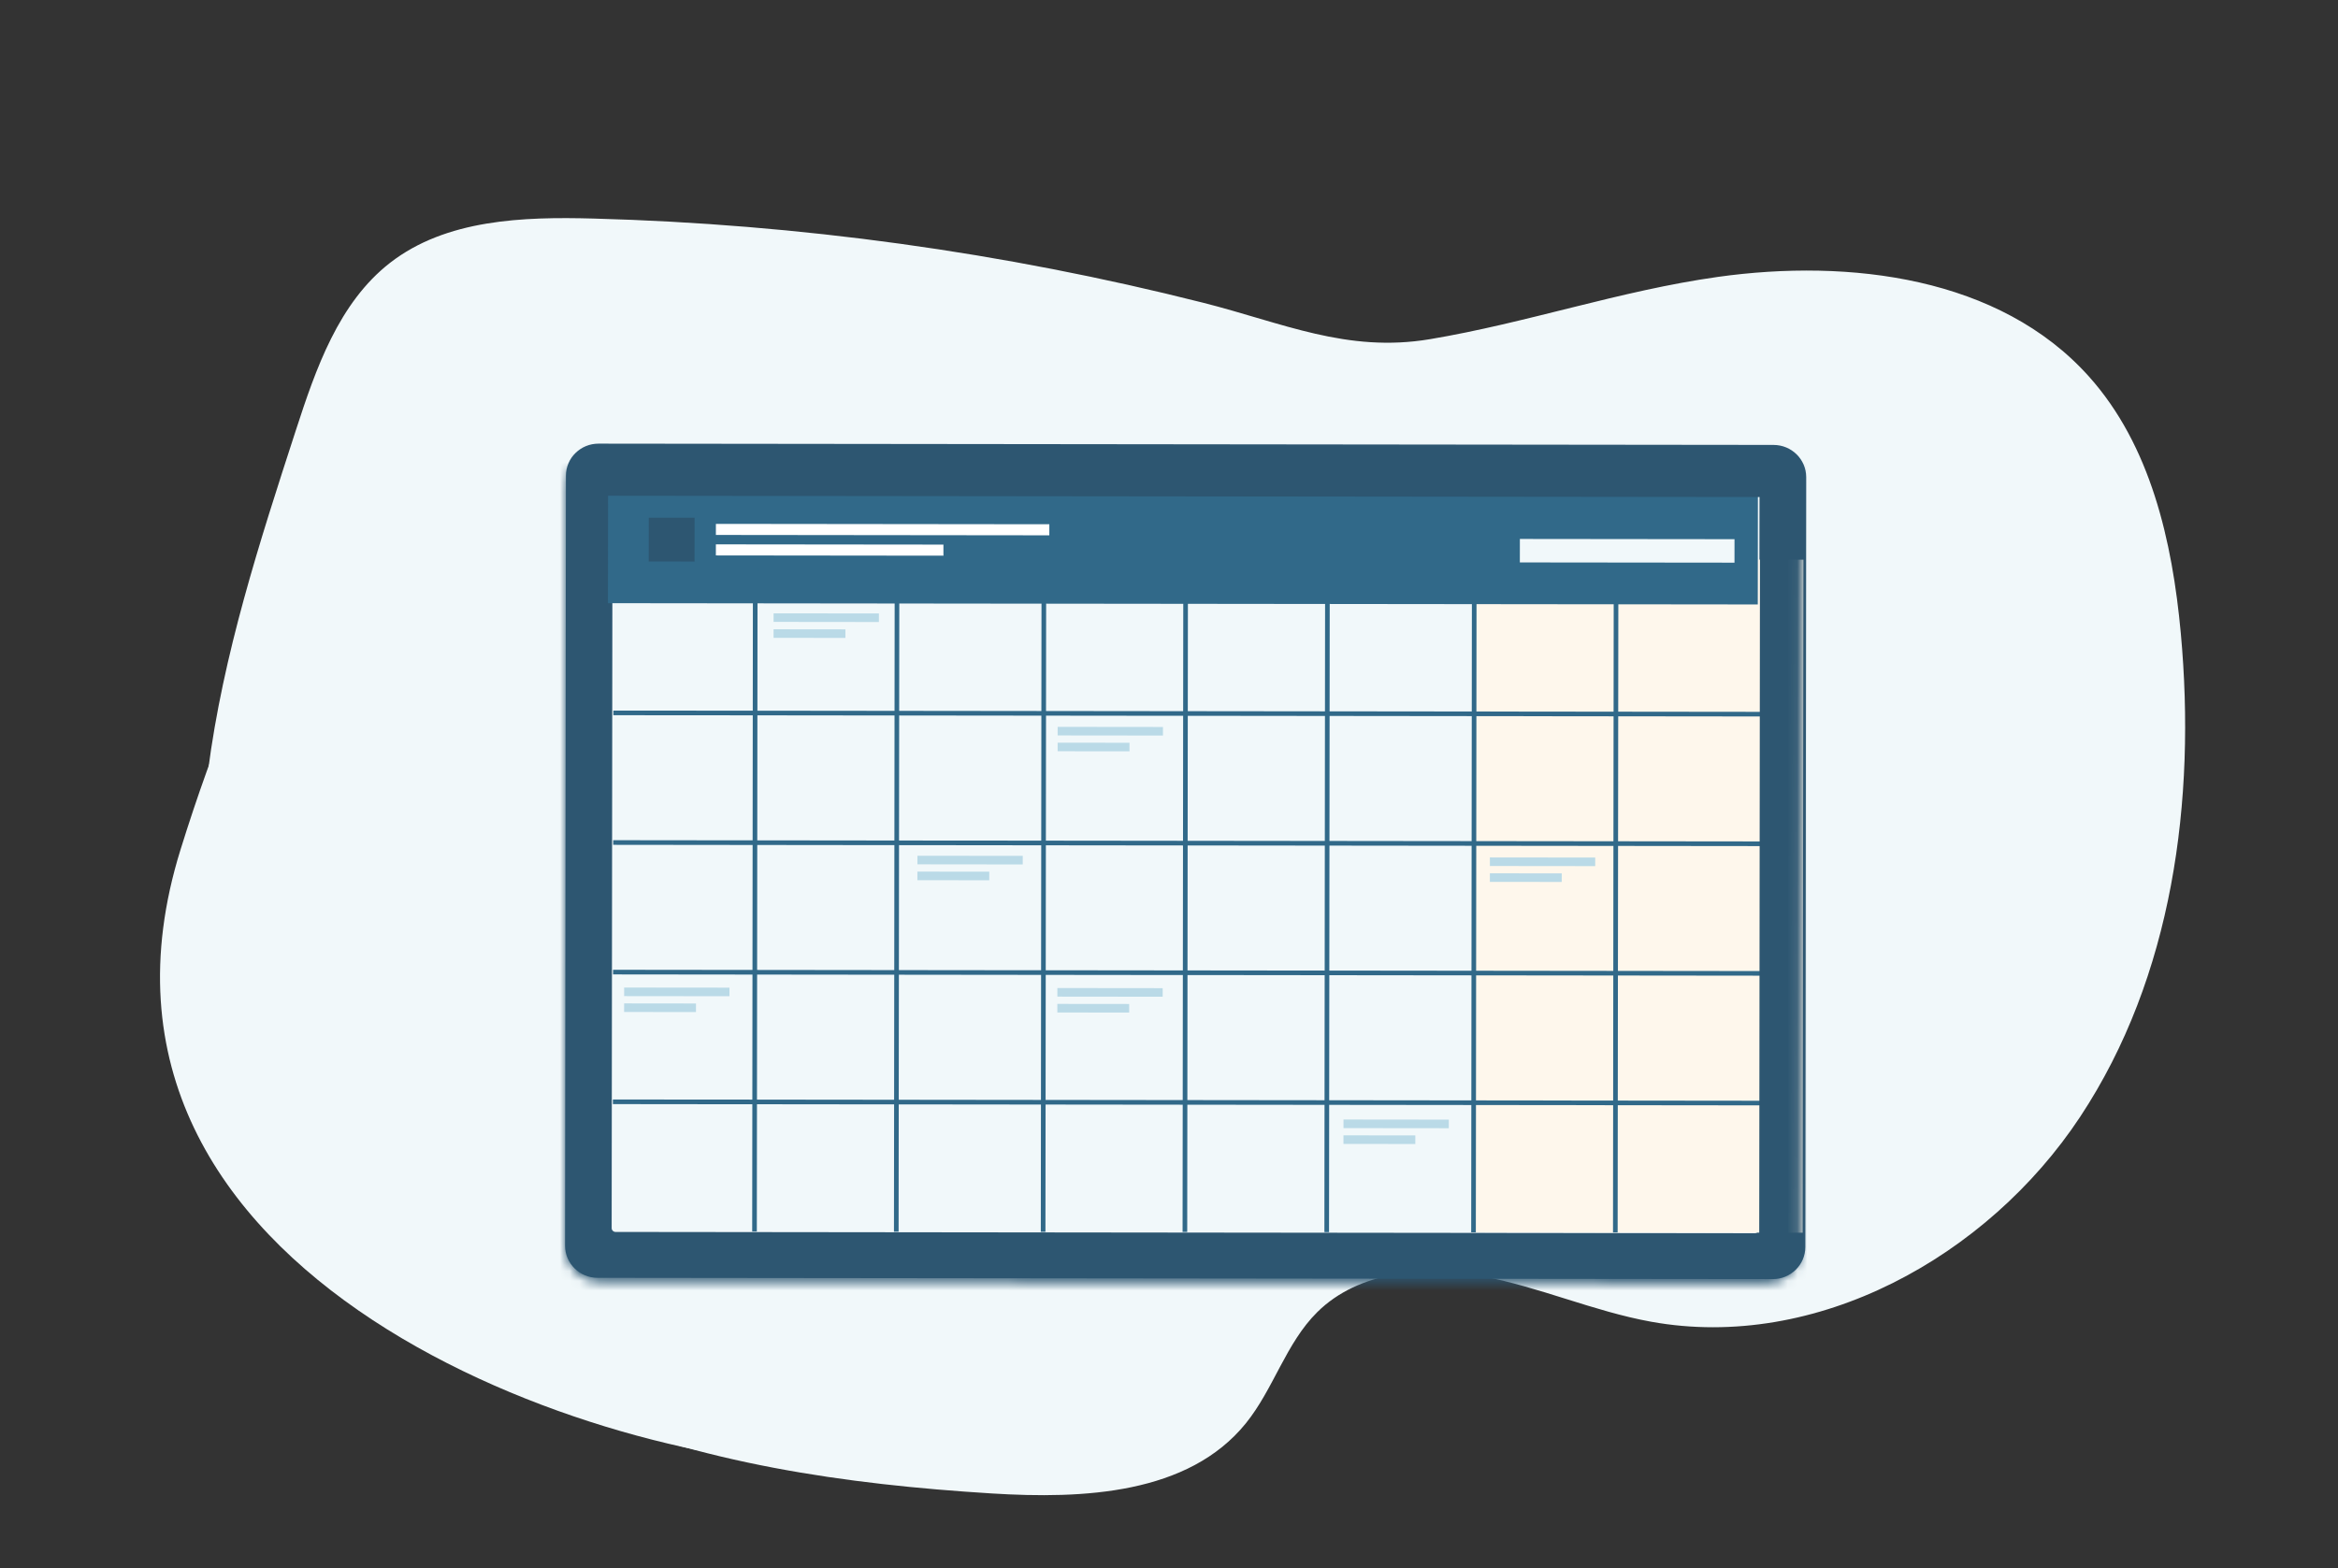 <svg width="240" height="161" viewBox="0 0 240 161" fill="none" xmlns="http://www.w3.org/2000/svg">
<rect x="0" y="0" width="240" height="161" fill="#333333" stroke="none"/>
<g clip-path="url(#clip0_6339_50925)">
<g style="mix-blend-mode:multiply">
<path d="M160.199 38.237C191.316 36.011 224.161 46.59 215.797 92.035C207.433 137.48 169.758 123.135 147.049 121.935C124.341 120.74 111.175 150.629 86.665 150.629C62.157 150.629 4.779 131.494 18.523 87.261C32.267 43.022 55.581 19.696 90.255 32.257C124.929 44.817 143.459 39.437 160.199 38.242V38.237Z" fill="#F1F8FA"/>
</g>
<g style="mix-blend-mode:multiply">
<path d="M176.335 28.431C189.898 26.534 205.278 28.448 214.418 38.641C220.767 45.72 222.992 55.556 223.864 65.019C225.438 82.183 223.038 100.293 213.529 114.672C204.021 129.05 186.432 138.779 169.478 135.704C163.577 134.633 158.01 132.13 152.115 131.026C146.22 129.922 139.487 130.5 135.222 134.718C132 137.907 130.743 142.601 127.894 146.129C121.993 153.434 111.183 153.921 101.806 153.338C86.844 152.409 71.741 150.263 57.986 144.3C44.23 138.337 31.845 128.189 25.605 114.558C20.593 103.606 19.817 91.091 21.358 79.142C22.898 67.193 26.641 55.658 30.362 44.202C32.429 37.837 34.762 31.087 40.045 26.981C45.793 22.519 53.665 22.241 60.941 22.44C82.008 23.006 103.011 25.905 123.449 31.07C131.677 33.148 138.252 36.257 146.792 34.824C156.736 33.159 166.329 29.835 176.341 28.431H176.335Z" fill="#F1F8FA"/>
</g>
<path d="M182.063 45.684L61.443 45.551C59.594 45.548 58.094 47.023 58.092 48.843L58.005 127.899C58.003 129.72 59.5 131.197 61.349 131.199L181.969 131.332C183.817 131.334 185.318 129.86 185.32 128.039L185.407 48.984C185.409 47.163 183.912 45.686 182.063 45.684Z" fill="#2D5671"/>
<path d="M180.535 126.223L180.619 50.782C180.619 50.564 180.44 50.387 180.219 50.387L63.273 50.258C63.052 50.258 62.873 50.434 62.873 50.652L62.789 126.094C62.789 126.311 62.968 126.488 63.189 126.488L180.135 126.617C180.356 126.617 180.535 126.441 180.535 126.223Z" fill="#F1F8FA"/>
<path d="M185.122 57.463L151.336 57.426L151.26 126.53L185.045 126.568L185.122 57.463Z" fill="#FEF7EC"/>
<path d="M180.453 50.288L61.424 50.156L61.411 61.93L180.44 62.061L180.453 50.288Z" fill="#316989"/>
<path d="M77.527 58.363L77.452 126.444" stroke="#316989" stroke-width="0.476" stroke-miterlimit="10"/>
<path d="M181.988 73.326L62.959 73.195" stroke="#316989" stroke-width="0.476" stroke-miterlimit="10"/>
<path d="M181.973 86.635L62.943 86.504" stroke="#316989" stroke-width="0.476" stroke-miterlimit="10"/>
<path d="M181.959 99.94L62.93 99.809" stroke="#316989" stroke-width="0.476" stroke-miterlimit="10"/>
<path d="M181.943 113.256L62.914 113.125" stroke="#316989" stroke-width="0.476" stroke-miterlimit="10"/>
<path d="M92.08 58.383L92.005 126.463" stroke="#316989" stroke-width="0.476" stroke-miterlimit="10"/>
<path d="M107.154 58.398L107.079 126.479" stroke="#316989" stroke-width="0.476" stroke-miterlimit="10"/>
<path d="M121.707 58.41L121.632 126.491" stroke="#316989" stroke-width="0.476" stroke-miterlimit="10"/>
<path d="M136.264 58.426L136.189 126.506" stroke="#316989" stroke-width="0.476" stroke-miterlimit="10"/>
<path d="M151.334 58.445L151.259 126.526" stroke="#316989" stroke-width="0.476" stroke-miterlimit="10"/>
<path d="M165.891 58.461L165.816 126.542" stroke="#316989" stroke-width="0.476" stroke-miterlimit="10"/>
<path d="M178.051 55.36L156.018 55.336L156.015 57.747L178.049 57.771L178.051 55.36Z" fill="#F1F8FA"/>
<path d="M71.302 53.161L66.598 53.156L66.593 57.651L71.296 57.656L71.302 53.161Z" fill="#2D5671"/>
<path d="M107.716 53.827L73.488 53.789L73.487 54.925L107.715 54.963L107.716 53.827Z" fill="white"/>
<path d="M96.845 55.916L73.486 55.891L73.485 57.027L96.844 57.053L96.845 55.916Z" fill="white"/>
<path d="M90.222 62.985L79.41 62.973L79.409 63.853L90.221 63.865L90.222 62.985Z" fill="#BADAE7"/>
<path d="M86.784 64.618L79.408 64.609L79.407 65.49L86.783 65.498L86.784 64.618Z" fill="#BADAE7"/>
<path d="M119.381 74.641L108.57 74.629L108.569 75.509L119.381 75.521L119.381 74.641Z" fill="#BADAE7"/>
<path d="M115.944 76.262L108.568 76.254L108.567 77.134L115.943 77.142L115.944 76.262Z" fill="#BADAE7"/>
<path d="M104.988 87.875L94.176 87.863L94.175 88.744L104.987 88.756L104.988 87.875Z" fill="#BADAE7"/>
<path d="M101.55 89.5L94.174 89.492L94.173 90.373L101.549 90.381L101.55 89.5Z" fill="#BADAE7"/>
<path d="M119.352 101.457L108.541 101.445L108.54 102.326L119.351 102.338L119.352 101.457Z" fill="#BADAE7"/>
<path d="M115.914 103.082L108.539 103.074L108.538 103.955L115.913 103.963L115.914 103.082Z" fill="#BADAE7"/>
<path d="M74.882 101.406L64.07 101.395L64.069 102.275L74.88 102.287L74.882 101.406Z" fill="#BADAE7"/>
<path d="M71.444 103.032L64.068 103.023L64.067 103.904L71.443 103.912L71.444 103.032Z" fill="#BADAE7"/>
<path d="M148.724 114.957L137.912 114.945L137.911 115.826L148.723 115.838L148.724 114.957Z" fill="#BADAE7"/>
<path d="M145.286 116.578L137.91 116.57L137.909 117.451L145.285 117.459L145.286 116.578Z" fill="#BADAE7"/>
<path d="M163.753 88.047L152.941 88.035L152.94 88.915L163.752 88.927L163.753 88.047Z" fill="#BADAE7"/>
<path d="M160.316 89.672L152.939 89.664L152.938 90.544L160.315 90.553L160.316 89.672Z" fill="#BADAE7"/>
<mask id="mask0_6339_50925" style="mask-type:luminance" maskUnits="userSpaceOnUse" x="58" y="46" width="127" height="86">
<path d="M181.489 46.745L61.611 46.613C59.692 46.611 58.135 48.165 58.133 50.083L58.047 128.108C58.045 130.027 59.598 131.584 61.517 131.586L181.395 131.718C183.314 131.72 184.871 130.167 184.873 128.248L184.959 50.223C184.961 48.305 183.408 46.748 181.489 46.745Z" fill="white"/>
</mask>
<g mask="url(#mask0_6339_50925)">
<path d="M181.489 46.745L61.611 46.613C59.692 46.611 58.135 48.165 58.133 50.083L58.047 128.108C58.045 130.027 59.598 131.584 61.517 131.586L181.395 131.718C183.314 131.72 184.871 130.167 184.873 128.248L184.959 50.223C184.961 48.305 183.408 46.748 181.489 46.745Z" stroke="#2D5671" stroke-width="8.575"/>
</g>
</g>
<defs>
<clipPath id="clip0_6339_50925">
<rect width="240" height="160" fill="white" transform="translate(0 0.824)"/>
</clipPath>
</defs>
</svg>
